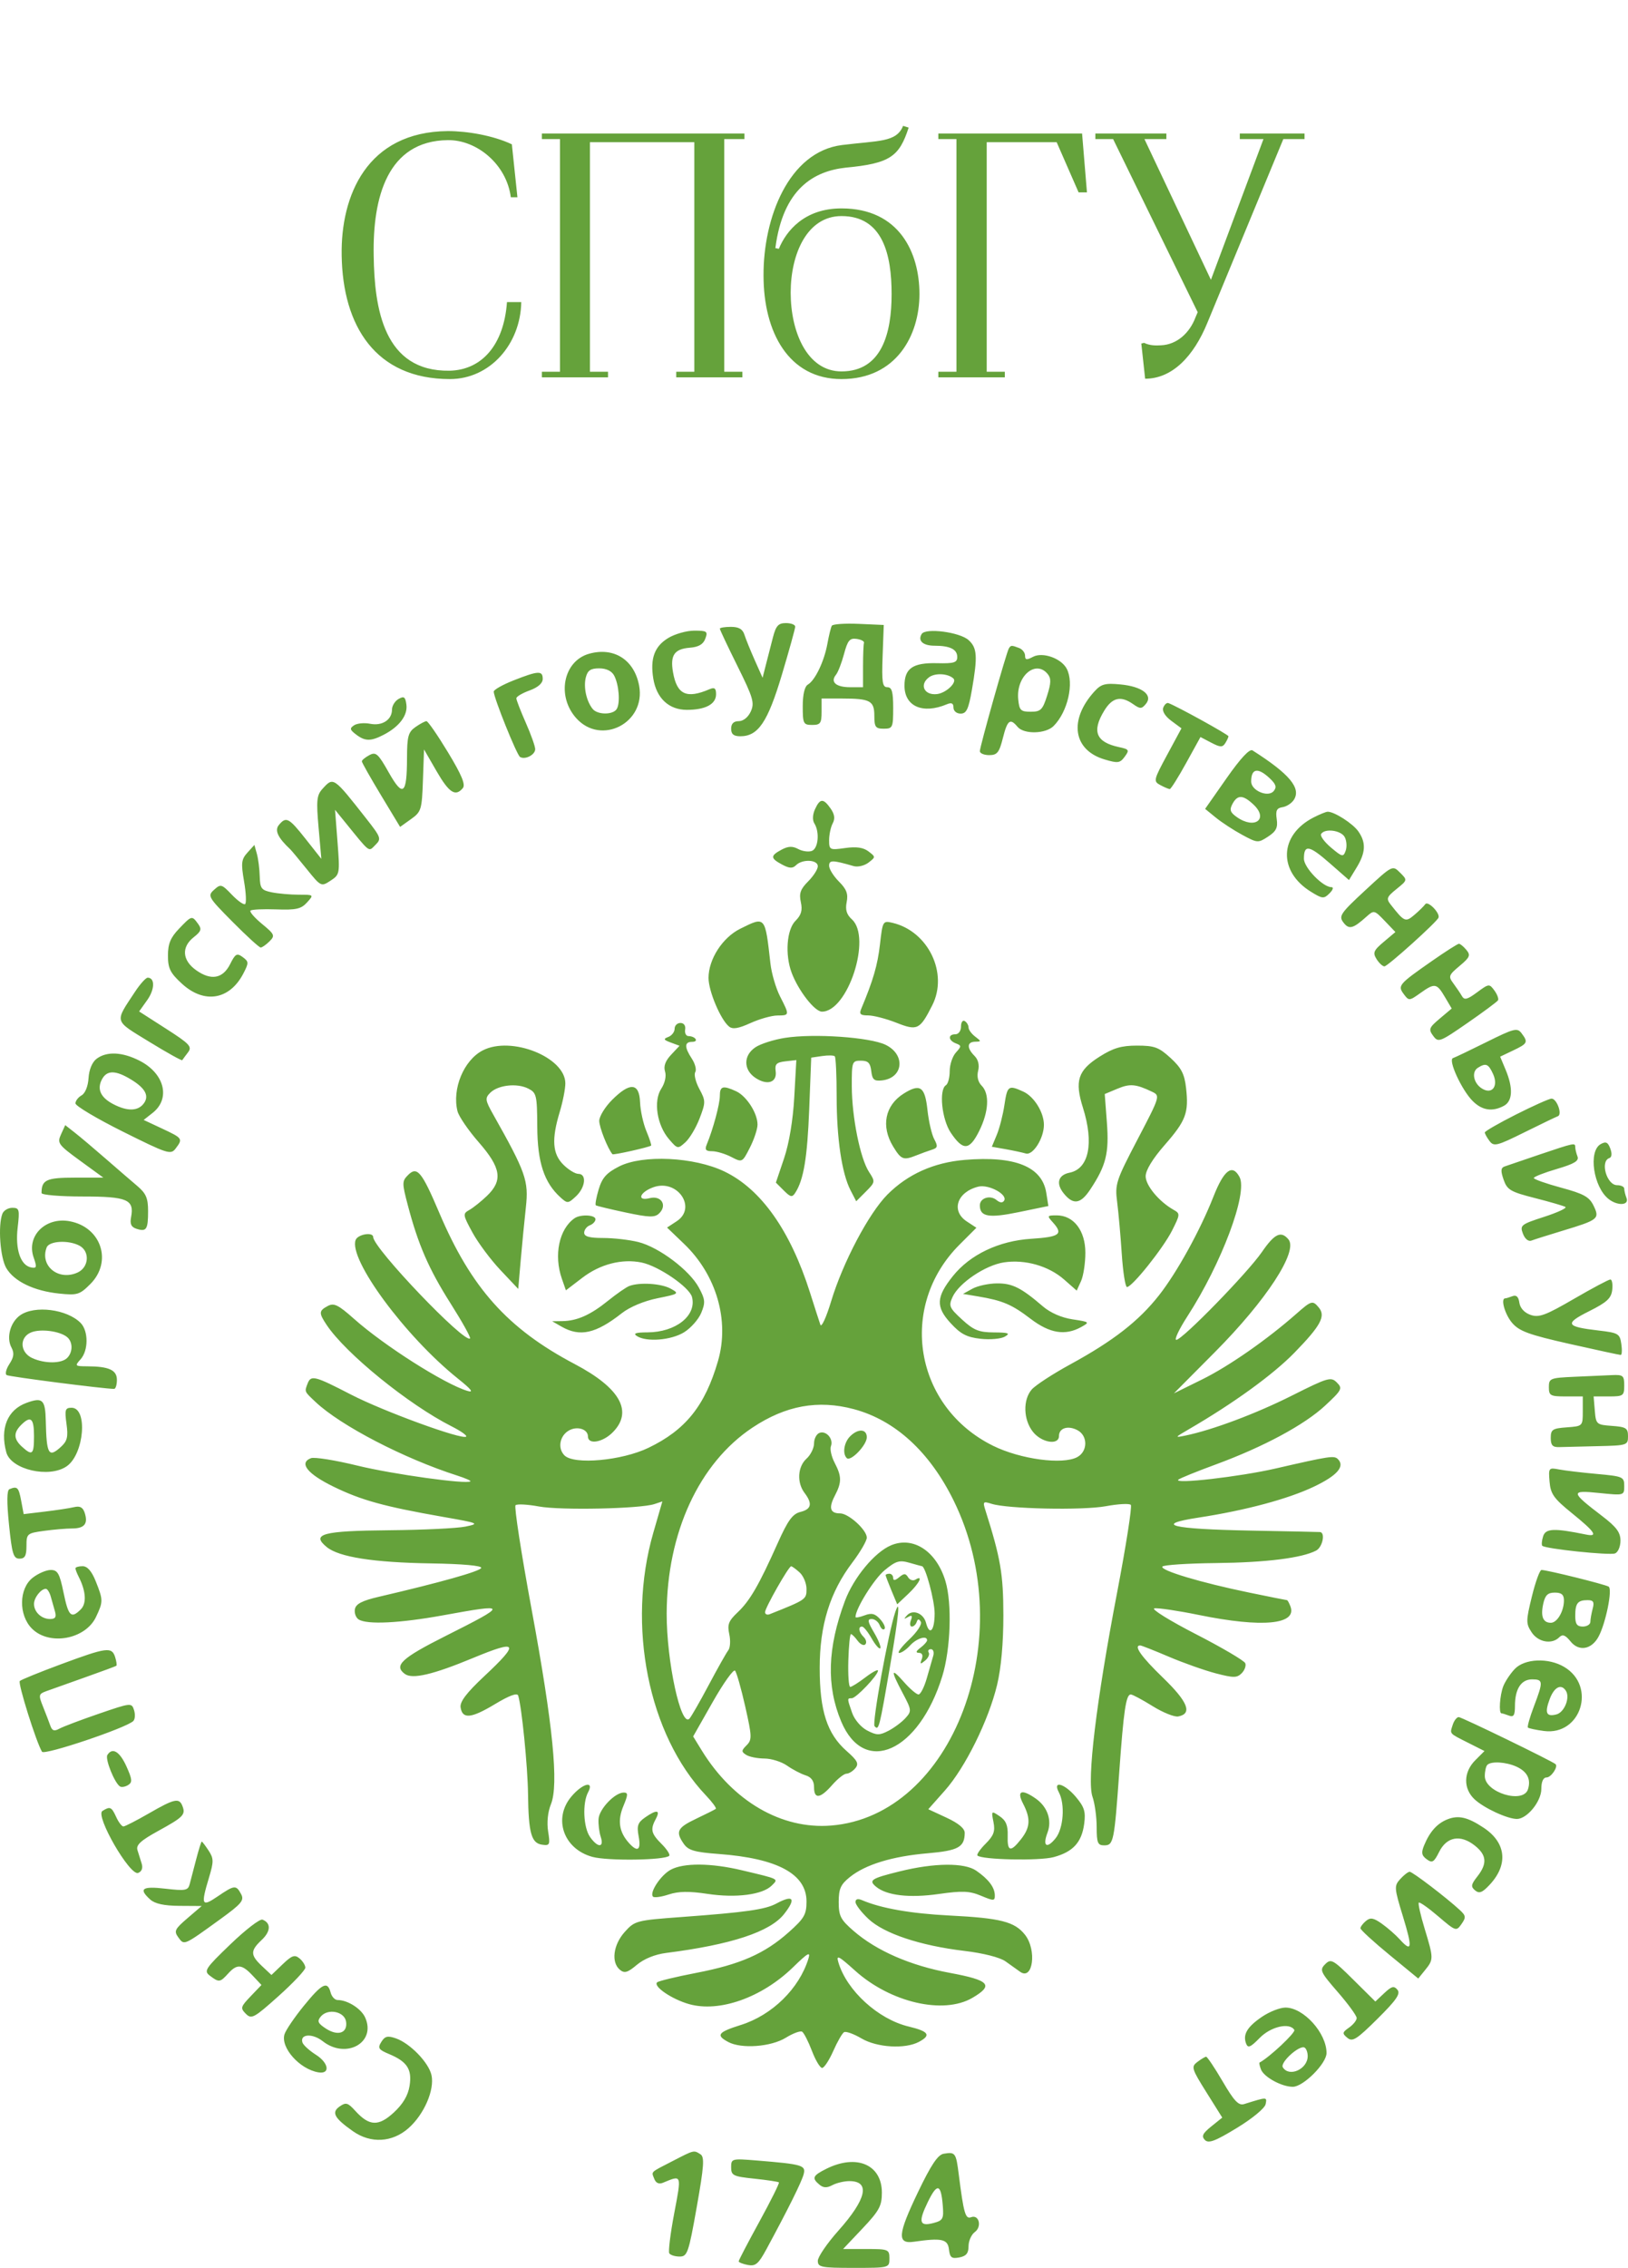 <?xml version="1.0" encoding="UTF-8"?> <svg xmlns="http://www.w3.org/2000/svg" width="842" height="1172" viewBox="0 0 842 1172" fill="none"><path d="M232.692 195.9C194.172 195.9 177.252 168.36 176.712 132C176.172 101.22 189.672 68.1 231.612 67.74C241.872 67.74 255.192 70.08 264.732 74.58L267.612 101.94H264.192C262.032 85.02 246.732 72.24 231.612 72.42C200.292 72.78 192.732 102.12 193.272 132C193.632 159.54 198.492 192.12 232.512 191.58C249.072 191.22 260.592 178.44 262.212 156.12H269.592C269.232 177.9 253.392 195.9 232.692 195.9ZM280.267 195V192.12H289.627V71.88H280.267V69H385.027V71.88H374.587V192.12H383.947V195H349.747V192.12H359.107V73.5H305.107V192.12H314.467V195H280.267ZM435.218 191.94C456.098 191.94 461.138 172.14 461.138 151.98C461.138 131.64 456.638 111.66 435.218 111.66C417.398 111.66 408.938 131.28 408.938 151.26C408.938 171.42 417.398 191.94 435.218 191.94ZM435.218 195.9C407.858 195.9 394.898 171.6 394.898 142.44C394.718 112.74 407.858 78.36 435.578 74.94C454.298 72.6 463.658 73.68 467.078 65.04L469.958 65.94C465.098 80.88 460.418 84.48 437.378 86.64C420.998 88.44 404.978 97.44 401.018 128.22L402.818 128.58C406.598 119.4 415.958 107.7 435.218 107.7C465.098 107.7 475.538 130.56 475.538 151.98C475.538 173.22 463.658 195.9 435.218 195.9ZM485.311 195V192.12H494.671V71.88H485.311V69H559.651L562.171 99.42H557.851L546.511 73.5H510.331V192.12H519.691V195H485.311ZM592.265 195.72L590.285 177.54L591.725 177.18C594.605 178.62 597.845 178.62 600.545 178.44C608.645 178.08 615.305 172.14 618.365 163.86L619.445 161.34L575.705 71.88H566.525V69H603.245V71.88H591.905L626.285 144.6L653.465 71.88H641.225V69H674.705V71.88H663.725L624.485 166.74C617.285 184.38 606.125 195.72 592.265 195.72Z" fill="#65A23B"></path><path fill-rule="evenodd" clip-rule="evenodd" d="M399.779 329.311C398.731 333.333 397.096 339.692 396.142 343.445L394.41 350.268L390.362 341.182C388.136 336.185 385.733 330.262 385.022 328.022C384.098 325.111 382.1 323.95 378.015 323.95C374.871 323.95 372.299 324.376 372.299 324.899C372.299 325.421 376.413 334.134 381.443 344.26C389.535 360.558 390.325 363.248 388.306 367.682C386.951 370.653 384.425 372.688 382.085 372.688C379.446 372.688 378.146 373.975 378.146 376.587C378.146 379.422 379.446 380.486 382.909 380.486C392.128 380.486 397.057 373.191 404.389 348.693C408.177 336.031 411.278 324.846 411.278 323.836C411.278 322.827 409.119 322 406.482 322C402.576 322 401.329 323.359 399.779 329.311ZM430.216 323.376C429.729 324.228 428.702 328.402 427.934 332.654C426.289 341.747 421.59 351.575 417.836 353.778C416.156 354.76 415.176 358.895 415.176 364.987C415.176 373.981 415.507 374.638 420.048 374.638C424.317 374.638 424.921 373.793 424.921 367.814V360.991H435.48C450.08 360.991 452.206 362.133 452.206 369.972C452.206 375.729 452.84 376.587 457.079 376.587C461.686 376.587 461.951 376.002 461.951 365.865C461.951 357.468 461.294 355.142 458.923 355.142C456.379 355.142 455.989 352.559 456.486 339.058L457.079 322.975L444.091 322.402C436.948 322.088 430.703 322.526 430.216 323.376ZM345.553 329.746C338.504 334.044 336.2 340.318 337.876 350.654C339.531 360.847 345.953 366.839 355.226 366.839C364.869 366.839 370.35 363.913 370.35 358.764C370.35 355.661 369.559 355.062 366.939 356.183C355.029 361.279 350.098 358.969 348.069 347.344C346.545 338.598 348.79 335.356 356.81 334.725C361.328 334.37 363.71 332.976 364.787 330.059C366.185 326.281 365.661 325.899 359.081 325.907C355.095 325.911 349.009 327.638 345.553 329.746ZM476.707 327.624C474.544 331.128 477.352 333.697 483.345 333.697C491.336 333.697 495.084 335.557 495.084 339.521C495.084 342.429 493.435 342.936 484.672 342.724C472.098 342.418 467.798 345.383 467.798 354.36C467.798 365.067 477.249 369.202 489.724 363.958C492.152 362.936 493.135 363.426 493.135 365.656C493.135 367.432 494.735 368.789 496.832 368.789C499.849 368.789 500.927 366.512 502.679 356.444C505.686 339.174 505.392 334.812 500.95 330.79C496.393 326.665 478.726 324.359 476.707 327.624ZM446.847 332.235C446.578 333.038 446.36 338.522 446.36 344.42V355.142H439.653C432.372 355.142 429.308 352.446 432.358 348.72C433.418 347.428 435.295 342.585 436.533 337.963C438.408 330.945 439.486 329.656 443.056 330.165C445.408 330.498 447.116 331.432 446.847 332.235ZM521.748 335.159C520.463 337.366 506.778 385.851 506.778 388.195C506.778 389.316 508.959 390.234 511.623 390.234C515.737 390.234 516.799 388.912 518.674 381.461C521.038 372.072 522.436 370.996 526.267 375.612C529.545 379.564 540.801 379.317 544.913 375.203C552.237 367.877 555.642 352.943 551.678 345.533C548.795 340.146 539.197 336.797 534.24 339.45C530.99 341.191 530.165 341.068 530.165 338.848C530.165 337.318 528.778 335.532 527.082 334.881C523.153 333.372 522.777 333.391 521.748 335.159ZM304.66 337.854C291.368 341.595 287.751 359.632 297.99 371.097C310.898 385.549 334.163 373.565 330.554 354.323C328.044 340.938 317.507 334.237 304.66 337.854ZM317.611 349.077C320.129 353.779 320.875 363.322 318.969 366.409C317.051 369.51 309.008 369.475 306.511 366.352C303.276 362.307 301.713 355.142 302.972 350.128C303.892 346.457 305.447 345.394 309.901 345.394C313.534 345.394 316.365 346.746 317.611 349.077ZM541.82 348.272C543.708 350.549 543.658 352.887 541.57 359.482C539.24 366.855 538.261 367.814 533.089 367.814C527.891 367.814 527.174 367.097 526.62 361.34C525.482 349.475 535.601 340.776 541.82 348.272ZM265.593 351.631C259.964 353.85 255.361 356.452 255.361 357.415C255.361 360.564 267.267 390.135 268.955 391.179C271.549 392.782 276.799 390.09 276.799 387.158C276.799 385.693 274.607 379.537 271.927 373.476C269.247 367.415 267.055 361.743 267.055 360.874C267.055 360.004 270.124 358.183 273.876 356.827C278.23 355.251 280.697 353.091 280.697 350.851C280.697 346.463 278.403 346.58 265.593 351.631ZM493.067 350.604C495.197 352.547 489.391 358.117 484.643 358.685C477.987 359.48 475.308 353.801 480.535 349.978C483.674 347.681 490.221 348.009 493.067 350.604ZM565.977 357.392C552.685 372.07 554.999 387.59 571.203 392.447C578.155 394.531 579.254 394.383 581.71 391.041C584.22 387.624 583.972 387.208 578.759 386.097C566.864 383.561 564.578 377.979 571.072 367.327C575.284 360.416 579.661 359.408 586.042 363.88C589.696 366.44 590.447 366.428 592.643 363.781C596.455 359.186 590.7 354.766 579.523 353.707C571.495 352.949 569.513 353.487 565.977 357.392ZM206.149 361.205C204.274 362.266 202.739 364.738 202.739 366.697C202.739 371.978 197.656 375.277 191.435 374.033C188.439 373.435 184.715 373.78 183.157 374.803C180.76 376.377 180.906 377.104 184.108 379.549C188.817 383.142 191.756 383.175 198.455 379.71C206.473 375.564 210.901 369.715 210.193 364.206C209.671 360.135 208.966 359.613 206.149 361.205ZM601.64 365.689C600.956 367.469 602.571 370.121 605.785 372.499L611.047 376.392L603.68 390.037C596.59 403.165 596.455 403.758 600.141 405.731C602.246 406.858 604.436 407.78 605.006 407.78C605.577 407.78 609.383 401.73 613.464 394.336L620.886 380.89L626.452 383.806C631.083 386.235 632.295 386.282 633.683 384.093C634.599 382.644 635.353 381.022 635.359 380.486C635.367 379.66 608.878 365.044 604.294 363.346C603.448 363.032 602.254 364.087 601.64 365.689ZM214.867 375.724C211.129 378.34 210.531 380.551 210.505 391.807C210.462 410.671 208.426 412.24 201.022 399.118C195.561 389.439 194.418 388.429 191.002 390.257C188.881 391.392 187.147 392.827 187.147 393.443C187.147 394.061 191.598 401.939 197.04 410.948L206.931 427.33L212.554 423.325C217.868 419.541 218.206 418.446 218.74 403.315L219.305 387.31L225.781 398.52C232.267 409.743 235.567 411.868 239.377 407.277C240.864 405.485 238.795 400.502 231.679 388.756C226.327 379.919 221.328 372.688 220.572 372.688C219.815 372.688 217.249 374.055 214.867 375.724ZM634.386 402.171L623.287 418.015L628.861 422.557C631.927 425.055 638.064 429.059 642.5 431.453C650.323 435.68 650.72 435.705 655.85 432.344C660.031 429.603 660.966 427.71 660.317 423.292C659.672 418.888 660.309 417.584 663.334 417.13C665.443 416.812 668.096 415.075 669.228 413.268C673.011 407.228 666.846 399.9 647.793 387.793C646.292 386.84 641.601 391.87 634.386 402.171ZM656.579 402.099C659.939 405.23 660.438 406.776 658.748 408.813C655.868 412.285 647.103 408.583 647.103 403.892C647.103 397.106 650.528 396.459 656.579 402.099ZM166.772 407.68C163.798 410.967 163.529 413.656 164.769 427.661L166.199 443.844L158.113 433.609C149.378 422.555 147.982 421.824 144.238 426.337C141.921 429.131 143.689 432.888 150.183 438.972C150.756 439.509 154.562 444.082 158.643 449.137C165.971 458.214 166.121 458.287 170.959 455.117C175.745 451.98 175.825 451.533 174.568 435.204L173.282 418.502L178.035 424.351C191.822 441.314 190.46 440.275 194.157 436.637C197.34 433.508 197.081 432.765 189.398 422.99C172.389 401.352 172.456 401.397 166.772 407.68ZM648.298 415.785C656.256 423.263 648.994 428.774 639.734 422.286C636.232 419.832 635.786 418.518 637.421 415.463C640.023 410.597 642.868 410.681 648.298 415.785ZM421.518 418.194C420.261 420.953 420.125 423.846 421.175 425.505C423.997 429.964 423.239 438.452 419.908 439.731C418.222 440.378 415.042 439.945 412.843 438.766C409.859 437.169 407.665 437.255 404.213 439.103C398.353 442.24 398.399 443.529 404.496 446.792C408.269 448.812 409.941 448.888 411.707 447.122C414.983 443.844 422.972 444.225 422.972 447.658C422.972 449.217 420.715 452.75 417.957 455.508C413.987 459.48 413.2 461.708 414.186 466.194C415.12 470.448 414.426 472.865 411.405 475.887C406.877 480.416 405.93 493.335 409.438 502.693C412.913 511.963 421.362 522.803 425.11 522.803C438.515 522.803 450.963 484.5 440.604 475.123C437.862 472.639 437.106 470.142 437.899 466.176C438.745 461.944 437.825 459.501 433.91 455.585C431.109 452.783 428.819 449.114 428.819 447.43C428.819 444.392 430.518 444.412 441.487 447.582C443.631 448.202 447.088 447.396 449.168 445.79C452.914 442.901 452.914 442.842 449.168 439.982C446.519 437.959 442.904 437.44 437.102 438.255C429.129 439.372 428.819 439.22 428.819 434.192C428.819 431.319 429.655 427.408 430.674 425.499C431.976 423.066 431.653 420.775 429.591 417.83C425.827 412.457 424.097 412.535 421.518 418.194ZM679.261 422.511C661.6 431.603 660.964 450.284 677.959 460.809C683.966 464.531 684.693 464.593 687.634 461.65C689.447 459.836 689.862 458.468 688.599 458.468C684.171 458.468 674.389 448.363 674.389 443.788C674.389 436.294 677.055 436.738 687.648 446.008L697.695 454.799L701.626 448.348C706.352 440.593 706.601 435.459 702.53 429.648C699.677 425.573 690.134 419.461 686.667 419.489C685.81 419.497 682.477 420.855 679.261 422.511ZM695.514 432.636C696.488 434.514 696.695 437.674 695.974 439.663C694.755 443.016 694.208 442.897 688.417 438.023C684.983 435.134 682.666 431.972 683.268 430.997C685.163 427.932 693.662 429.071 695.514 432.636ZM127.963 440.635C124.821 444.108 124.599 446.018 126.232 455.505C127.263 461.492 127.493 466.769 126.743 467.233C125.99 467.697 122.891 465.482 119.855 462.312C114.636 456.863 114.137 456.727 110.716 459.825C107.237 462.973 107.606 463.613 120.272 476.38C127.516 483.685 134.065 489.661 134.821 489.661C135.577 489.661 137.629 488.226 139.382 486.473C142.332 483.521 142.046 482.853 135.523 477.476C131.648 474.281 128.96 471.181 129.553 470.59C130.143 469.999 136.142 469.715 142.886 469.96C153.134 470.331 155.739 469.746 158.78 466.385C162.393 462.39 162.37 462.367 154.56 462.367C150.239 462.367 143.966 461.819 140.615 461.149C135.189 460.063 134.503 459.16 134.33 452.863C134.223 448.976 133.558 443.739 132.853 441.224L131.568 436.651L127.963 440.635ZM706.122 460.082C693.288 471.949 692.294 473.405 694.785 476.696C697.665 480.498 699.747 479.987 706.672 473.776C710.614 470.239 710.799 470.28 716.196 475.914L721.702 481.662L715.646 486.76C710.408 491.168 709.909 492.365 711.947 495.632C713.245 497.708 715.079 499.408 716.025 499.408C717.699 499.408 743.158 476.488 743.998 474.224C744.881 471.85 738.518 465.356 737.167 467.251C736.405 468.317 733.846 470.826 731.482 472.826C726.908 476.694 726.327 476.443 719.351 467.586C716.849 464.408 717.147 463.578 722.275 459.435C727.983 454.822 727.983 454.82 724.087 450.947C720.195 447.079 720.17 447.092 706.122 460.082ZM92.544 479.995C88.178 484.553 86.863 487.754 86.863 493.833C86.863 500.463 88.03 502.808 94.099 508.372C105.649 518.958 118.808 516.744 125.904 503.019C128.723 497.566 128.693 496.926 125.526 494.608C122.525 492.413 121.716 492.862 119.054 498.192C115.259 505.781 109.145 506.879 101.396 501.36C94.228 496.254 93.743 489.413 100.188 484.34C104.09 481.272 104.444 480.16 102.41 477.377C99.246 473.05 99.176 473.07 92.544 479.995ZM382.87 479.95C373.673 484.504 366.452 495.694 366.452 505.393C366.452 512.147 372.636 526.836 377.008 530.464C378.904 532.04 381.798 531.583 388.117 528.716C392.816 526.583 399.072 524.819 402.021 524.795C408.427 524.745 408.433 524.709 403.445 514.932C401.282 510.69 399.043 503.048 398.468 497.952C395.684 473.224 395.916 473.491 382.87 479.95ZM455.118 488.04C453.898 498.738 451.602 506.629 445.426 521.341C444.278 524.076 444.986 524.752 449.002 524.752C451.756 524.752 458.338 526.458 463.623 528.542C474.466 532.818 475.75 532.19 482.18 519.489C490.543 502.968 480.1 481.287 461.674 476.918C456.619 475.719 456.498 475.926 455.118 488.04ZM740.654 496.591C723.339 508.671 722.766 509.343 726.04 513.757C728.648 517.274 728.903 517.26 734.505 513.27C742.057 507.891 743.053 508.041 747.265 515.174L750.82 521.192L744.649 526.384C739.075 531.075 738.744 531.936 741.231 535.301C743.868 538.869 744.614 538.588 758.947 528.679C767.177 522.988 774.293 517.713 774.761 516.954C775.228 516.198 774.394 513.917 772.909 511.883C770.282 508.288 770.034 508.316 763.934 512.827C758.878 516.566 757.36 516.942 756.113 514.773C755.261 513.293 753.261 510.33 751.669 508.187C748.999 504.6 749.253 503.896 754.905 499.176C760.225 494.733 760.687 493.64 758.401 490.885C756.953 489.138 755.218 487.721 754.546 487.732C753.872 487.744 747.621 491.731 740.654 496.591ZM69.805 512.568C59.185 528.683 58.72 527.055 77.192 538.385C86.333 543.994 94.012 548.264 94.255 547.876C94.499 547.49 95.84 545.679 97.233 543.852C99.482 540.906 98.202 539.526 85.867 531.617L71.963 522.703L76.139 516.835C80.09 511.287 80.213 505.257 76.375 505.257C75.413 505.257 72.456 508.548 69.805 512.568ZM497.033 530.486C497.033 532.755 495.762 534.5 494.109 534.5C490.2 534.5 490.379 537.672 494.374 539.206C497.327 540.339 497.327 540.692 494.374 543.955C492.62 545.893 491.186 550.209 491.186 553.547C491.186 556.883 490.309 560.156 489.237 560.819C485.514 563.119 487.079 578.452 491.741 585.373C498.085 594.792 501.379 594.608 506.398 584.556C511.393 574.549 511.907 565.252 507.694 561.039C505.823 559.168 505.15 556.317 505.887 553.383C506.631 550.414 505.941 547.589 503.994 545.642C499.954 541.6 500.106 538.415 504.341 538.337C507.59 538.278 507.59 538.152 504.341 535.685C502.466 534.26 500.931 532.147 500.931 530.989C500.931 529.829 500.054 528.339 498.982 527.677C497.91 527.014 497.033 528.279 497.033 530.486ZM348.911 531.636C348.911 533.28 347.455 535.182 345.676 535.865C342.959 536.908 343.164 537.376 346.945 538.775L351.453 540.442L347.073 545.104C344.109 548.262 343.103 551.048 343.959 553.74C344.703 556.089 343.906 559.721 342.01 562.616C337.855 568.96 339.761 581.447 345.994 588.693C350.408 593.827 350.566 593.858 354.503 590.292C356.711 588.294 360.016 582.732 361.848 577.932C365.012 569.646 365.004 568.876 361.7 562.741C359.786 559.185 358.833 555.286 359.582 554.075C360.328 552.865 359.551 549.751 357.849 547.154C353.883 541.101 353.932 538.399 358.007 538.399C361.597 538.399 359.693 535.5 356.058 535.432C354.807 535.407 354.041 533.872 354.357 532.02C354.694 530.036 353.692 528.651 351.92 528.651C350.266 528.651 348.911 529.995 348.911 531.636ZM768.98 538.444C760.442 542.684 752.566 546.449 751.478 546.811C748.808 547.702 755.972 563.293 761.673 568.995C766.528 573.852 771.845 574.668 777.813 571.473C782.334 569.052 782.668 562.318 778.731 552.892L775.879 546.065L782.629 542.846C790.122 539.271 790.444 538.61 786.942 533.964C784.724 531.024 783.112 531.426 768.98 538.444ZM405.897 536.362C400.259 537.251 393.461 539.409 390.793 541.158C384.384 545.357 384.388 552.886 390.798 557.089C396.938 561.113 401.986 559.376 401.171 553.522C400.672 549.938 401.607 549.003 406.211 548.476L411.863 547.831L410.795 566.997C410.128 578.932 408.133 590.877 405.505 598.656L401.284 611.15L405.371 615.227C408.893 618.74 409.717 618.9 411.335 616.381C415.659 609.649 417.544 598.322 418.524 573.189L419.561 546.568L425.176 545.743C428.263 545.291 431.224 545.353 431.754 545.883C432.284 546.414 432.717 555.752 432.717 566.634C432.717 588.378 435.387 606.403 439.905 615.139L442.83 620.798L447.829 615.798C452.694 610.93 452.739 610.659 449.466 605.662C444.89 598.679 440.587 577.279 440.546 561.306C440.515 548.656 440.696 548.147 445.256 548.147C448.981 548.147 450.131 549.297 450.616 553.508C451.125 557.935 452.08 558.778 456.104 558.345C467.223 557.148 468.506 545.041 458.053 539.953C449.93 535.999 420.879 533.997 405.897 536.362ZM249.701 542.815C239.88 547.864 233.716 562.683 236.619 574.261C237.294 576.943 242.225 584.147 247.577 590.267C259.165 603.512 260.177 610.033 251.874 617.993C248.884 620.859 244.792 624.132 242.778 625.265C239.266 627.24 239.332 627.721 244.365 636.962C247.253 642.263 253.759 650.985 258.822 656.346L268.029 666.094L269.292 651.472C269.988 643.431 271.196 631.032 271.978 623.92C273.484 610.201 271.98 605.923 255.115 576.002C250.925 568.564 250.775 567.506 253.527 564.747C257.536 560.729 267.314 559.616 273.124 562.515C277.493 564.696 277.78 565.89 277.873 582.322C277.977 600.691 281.418 611.144 289.885 618.802C293.463 622.04 293.837 622.013 297.887 618.239C302.806 613.655 303.555 606.633 299.125 606.633C297.468 606.633 293.96 604.479 291.329 601.847C285.716 596.234 285.211 588.75 289.489 574.643C291.085 569.379 292.391 562.733 292.391 559.873C292.391 546.371 264.48 535.217 249.701 542.815ZM568.609 546.117C557.486 553.175 555.732 558.6 560.099 572.456C565.888 590.828 563.169 604.026 553.184 606.025C547.256 607.21 546.012 611.583 550.142 616.71C555.05 622.805 558.85 622.27 563.82 614.79C572.076 602.364 573.68 595.93 572.481 580.065L571.37 565.379L577.944 562.63C584.436 559.916 587.447 560.181 595.855 564.201C600.104 566.235 600.02 566.508 588.34 588.832C577.161 610.201 576.595 611.932 577.79 621.206C578.482 626.594 579.56 638.68 580.182 648.061C580.805 657.444 582.017 665.119 582.875 665.119C585.559 665.119 601.583 645.064 606.187 635.942C610.406 627.583 610.439 627.154 606.992 625.22C599.496 621.011 592.532 612.657 592.532 607.871C592.532 604.76 596.122 598.856 602.332 591.76C613.384 579.125 614.883 575.136 613.429 562.232C612.614 555.001 610.985 551.851 605.421 546.751C599.357 541.193 597.071 540.349 588.069 540.349C579.932 540.349 575.75 541.589 568.609 546.117ZM49.936 547.178C47.677 548.888 46.057 552.781 45.794 557.138C45.537 561.355 44.059 565.018 42.192 566.063C40.45 567.038 39.025 568.906 39.025 570.212C39.025 571.52 50.08 578.098 63.592 584.829C86.668 596.326 88.321 596.856 90.815 593.565C94.676 588.475 94.516 588.235 83.953 583.285L74.308 578.768L78.95 575.115C88.35 567.718 85.101 554.752 72.195 548.166C63.228 543.589 55.149 543.23 49.936 547.178ZM772.215 555.023C775.107 561.371 771.669 565.819 766.423 562.515C762.1 559.791 760.962 553.962 764.337 551.822C768.471 549.201 769.812 549.747 772.215 555.023ZM67.839 557.912C75.395 562.521 77.403 566.595 74.085 570.592C71.039 574.265 65.695 574.28 58.655 570.639C52.031 567.213 50.023 562.837 52.744 557.754C55.311 552.956 59.788 553.003 67.839 557.912ZM316.558 568.422C312.914 572.068 309.932 576.936 309.932 579.242C309.932 582.572 314.296 593.585 316.765 596.486C317.213 597.014 335.578 592.914 336.755 592.023C337.038 591.811 335.935 588.444 334.308 584.545C332.678 580.646 331.207 573.929 331.039 569.623C330.644 559.528 325.847 559.13 316.558 568.422ZM372.299 566.357C372.299 570.604 368.779 583.64 365.503 591.524C364.409 594.156 365.045 594.936 368.29 594.936C370.601 594.936 375.057 596.261 378.191 597.883C383.872 600.821 383.903 600.806 387.84 593.088C390.011 588.828 391.788 583.471 391.788 581.18C391.788 575.23 386.086 566.385 380.656 563.909C373.858 560.811 372.299 561.269 372.299 566.357ZM467.459 565.104C457.704 571.208 455.528 581.995 461.93 592.499C466.103 599.344 467.231 599.769 474.041 597.043C476.502 596.059 480.09 594.756 482.012 594.148C484.984 593.208 485.158 592.392 483.17 588.678C481.885 586.274 480.312 579.474 479.675 573.563C478.379 561.53 475.906 559.819 467.459 565.104ZM519.481 571.054C518.723 576.148 516.947 583.083 515.538 586.467L512.977 592.618L520.109 593.881C524.032 594.575 528.731 595.581 530.551 596.113C534.256 597.199 539.91 588.243 539.91 581.289C539.91 574.844 534.831 566.669 529.245 564.123C521.559 560.62 520.976 561.033 519.481 571.054ZM784.018 575.988C775.174 580.453 767.939 584.619 767.939 585.249C767.939 585.878 769.036 587.857 770.375 589.649C772.601 592.624 774.164 592.236 788.403 585.182C796.979 580.934 804.769 577.185 805.716 576.85C808.195 575.975 805.151 567.621 802.403 567.757C801.134 567.82 792.863 571.524 784.018 575.988ZM31.547 586.247C29.495 590.752 30.103 591.59 41.403 599.815L53.448 608.583H38.649C23.975 608.583 21.485 609.737 21.485 616.541C21.485 617.525 31.025 618.33 42.685 618.33C65.853 618.33 69.532 619.894 67.794 628.998C67.112 632.566 67.858 634.155 70.634 635.036C75.76 636.664 76.588 635.381 76.588 625.828C76.588 619.169 75.522 616.71 70.961 612.856C67.868 610.24 60.513 603.898 54.617 598.761C48.721 593.624 41.612 587.625 38.817 585.432L33.734 581.443L31.547 586.247ZM827.87 591.269C821.339 594.93 824.105 613.601 832.086 619.73C836.72 623.29 842.678 622.908 841.234 619.145C840.583 617.449 840.051 615.256 840.051 614.271C840.051 613.287 838.391 612.482 836.362 612.482C830.986 612.482 827.453 600.112 832.36 598.474C833.619 598.055 833.808 596.162 832.848 593.573C831.612 590.247 830.56 589.76 827.87 591.269ZM796.199 596.669C787.624 599.558 779.483 602.334 778.111 602.835C776.197 603.535 776.094 605.13 777.667 609.645C779.503 614.911 781.223 615.923 793.808 619.126C801.555 621.099 808.669 623.167 809.616 623.723C810.563 624.278 805.619 626.581 798.628 628.842C786.64 632.718 786.016 633.213 787.661 637.543C788.694 640.265 790.485 641.717 792.066 641.111C793.529 640.549 800.76 638.264 808.131 636.036C826.73 630.414 827.465 629.823 824.192 623.072C821.988 618.525 819.125 616.938 807.406 613.768C799.635 611.667 793.278 609.419 793.278 608.778C793.28 608.134 798.622 606.038 805.151 604.118C814.292 601.432 816.755 599.938 815.868 597.622C815.233 595.969 814.714 593.811 814.714 592.826C814.714 590.475 814.373 590.545 796.199 596.669ZM320.183 602.812C313.67 606.13 311.438 608.633 309.639 614.638C308.384 618.827 307.718 622.533 308.158 622.875C308.597 623.216 315.535 624.889 323.575 626.592C335.775 629.178 338.638 629.259 340.895 627.086C345.239 622.9 342.027 617.679 336.034 619.184C329.121 620.919 330.805 616.063 337.997 613.521C350.379 609.144 360.617 624.148 349.997 631.108L345.002 634.383L353.828 642.842C370.582 658.898 377.409 682.488 371.344 703.356C364.626 726.471 354.612 738.96 335.374 748.213C321.591 754.841 296.895 757.075 291.958 752.137C288.23 748.408 289.493 741.797 294.441 739.147C298.723 736.855 304.085 738.629 304.085 742.335C304.085 746.692 311.641 745.468 316.841 740.264C327.584 729.52 320.84 717.353 297.264 704.937C262.564 686.662 243.725 665.646 227.206 626.782C218.128 605.426 215.744 602.537 211.063 607.218C207.899 610.384 207.89 611.328 210.895 622.744C216.305 643.296 221.766 655.83 233.088 673.68C239.067 683.108 243.573 691.206 243.104 691.676C240.326 694.454 193.107 645.064 193.017 639.288C192.974 636.523 185.075 637.828 183.941 640.785C180.127 650.726 209.607 690.658 236.846 712.45C243.858 718.061 245.224 719.837 241.718 718.784C229.896 715.234 198.718 695.433 183.089 681.548C174.915 674.286 172.707 673.206 169.517 674.914C164.882 677.396 164.814 678.505 168.918 684.667C178.798 699.509 211.291 725.859 233.624 737.143C238.284 739.498 241.654 741.865 241.116 742.403C239.239 744.282 198.311 729.364 181.475 720.666C162.752 710.994 160.818 710.503 159.095 714.992C157.449 719.285 157.322 718.995 163.272 724.584C176.266 736.794 208.948 753.743 236.489 762.555C240.58 763.864 243.649 765.201 243.31 765.528C241.568 767.201 203.029 761.848 184.853 757.407C173.409 754.609 162.6 752.876 160.834 753.554C154.484 755.991 158.906 761.631 172.319 768.195C186.796 775.28 198.595 778.542 229.05 783.879C247.75 787.157 248.224 787.361 240.743 788.913C236.456 789.802 218.691 790.654 201.265 790.806C166.827 791.108 160.738 792.748 168.99 799.497C175.326 804.681 193.134 807.469 222.924 807.943C239.295 808.204 249.284 809.103 248.89 810.282C248.315 812.007 227.908 817.753 195.933 825.19C187.314 827.194 184.071 828.867 183.559 831.571C183.177 833.587 184.048 835.987 185.494 836.903C189.864 839.673 206.732 838.845 229.208 834.759C262.999 828.616 263.047 829.058 230.371 845.493C207.625 856.933 203.518 860.769 209.406 865.076C213.284 867.913 223.92 865.423 244.641 856.829C267.926 847.173 268.98 848.908 250.393 866.3C241.338 874.775 237.801 879.421 238.212 882.298C239.104 888.517 243.645 888.106 255.967 880.684C263.373 876.223 267.501 874.699 267.998 876.243C269.834 881.965 272.919 912.771 273.096 927.155C273.344 947.253 274.798 952.505 280.335 953.306C284.359 953.887 284.597 953.371 283.486 946.424C282.755 941.859 283.323 936.371 284.93 932.429C289.062 922.301 286.014 891.519 274.971 831.836C269.619 802.903 265.866 778.625 266.634 777.887C267.401 777.148 272.853 777.436 278.748 778.526C289.809 780.573 331.104 779.717 338.434 777.288L342.573 775.918L337.898 792.066C324.019 839.999 335.331 896.522 365.06 927.791C368.36 931.259 370.679 934.407 370.217 934.786C369.753 935.164 365.208 937.449 360.118 939.862C350.219 944.555 349.233 946.563 353.694 952.932C356.009 956.237 359.323 957.188 371.722 958.108C402.145 960.366 417.125 968.458 417.125 982.635C417.125 989.396 415.969 991.391 407.867 998.598C395.456 1009.64 382.823 1015.18 360.071 1019.56C349.628 1021.57 340.529 1023.77 339.85 1024.45C337.749 1026.55 347.498 1033.18 356.38 1035.69C372.028 1040.12 394.03 1032.33 410.14 1016.67C417.887 1009.13 419.31 1008.34 418.101 1012.25C413.34 1027.66 399.38 1041.35 383.248 1046.44C371.242 1050.22 370.098 1051.76 376.67 1055.28C383.48 1058.93 398.801 1057.78 406.452 1053.05C410.14 1050.77 413.919 1049.38 414.851 1049.95C415.784 1050.53 418.064 1054.98 419.92 1059.84C421.775 1064.7 424.149 1068.67 425.192 1068.67C426.234 1068.67 428.819 1064.76 430.934 1059.98C433.046 1055.2 435.562 1050.8 436.521 1050.21C437.48 1049.62 441.536 1051.06 445.533 1053.42C453.565 1058.16 468.122 1059.03 475.292 1055.19C481.72 1051.75 480.387 1049.78 469.925 1047.27C454.163 1043.49 437.965 1028.71 433.623 1014.16C432.389 1010.03 433.609 1010.63 442.292 1018.44C460.564 1034.87 487.933 1041.21 502.895 1032.47C514.147 1025.89 511.859 1023.36 491.205 1019.54C470.807 1015.76 453.386 1008.17 441.47 997.865C434.767 992.069 433.779 990.153 433.779 982.935C433.779 976.091 434.785 973.851 439.583 970.01C447.663 963.537 461.484 959.321 479.761 957.749C495.62 956.387 498.888 954.593 498.952 947.226C498.972 944.927 495.739 942.221 489.547 939.352L480.11 934.979L488.697 925.307C499.214 913.462 511.274 889.096 515.677 870.796C517.787 862.031 518.953 849.129 518.939 834.729C518.916 813.413 517.52 805.276 509.602 780.322C508.239 776.033 508.516 775.758 512.804 777.136C521.05 779.785 559.953 780.604 571.965 778.38C578.342 777.198 584.142 776.894 584.857 777.699C585.57 778.507 582.378 798.907 577.761 823.032C566.944 879.553 562.064 920.012 565.032 928.532C566.223 931.945 567.196 938.993 567.196 944.194C567.196 952.322 567.739 953.651 571.057 953.651C575.931 953.651 576.299 951.86 578.885 915.635C581.15 883.912 582.378 875.67 584.834 875.67C585.709 875.67 590.788 878.382 596.118 881.696C601.449 885.012 607.416 887.414 609.381 887.036C616.832 885.601 614.427 879.51 601.464 866.981C590.219 856.116 586.136 850.326 589.716 850.326C590.31 850.326 596.96 852.95 604.491 856.155C612.024 859.362 622.954 863.23 628.783 864.752C637.976 867.154 639.752 867.148 642.184 864.715C643.728 863.173 644.57 860.84 644.059 859.529C643.546 858.219 632.028 851.447 618.461 844.477C604.896 837.507 595.255 831.524 597.036 831.179C598.818 830.836 609.18 832.37 620.063 834.591C652.866 841.284 671.021 839.562 667.392 830.103C666.723 828.358 665.928 826.931 665.624 826.931C665.32 826.931 656.456 825.157 645.926 822.991C621.129 817.887 599.964 811.551 601.174 809.594C601.698 808.746 614.22 807.923 628.999 807.765C654.735 807.49 673.418 805.155 680.723 801.301C684.044 799.548 685.593 791.941 682.672 791.738C681.867 791.682 665.862 791.346 647.103 790.991C605.543 790.206 596.222 787.892 619.968 784.256C644.188 780.546 666.152 774.66 679.54 768.291C691.581 762.563 695.732 757.822 691.982 754.071C690.021 752.11 687.919 752.426 659.772 758.89C641.108 763.177 606.459 767.135 609.471 764.638C610.338 763.918 618.941 760.428 628.588 756.884C653.48 747.741 674.675 736.348 685.422 726.337C694.073 718.277 694.463 717.505 691.413 714.454C688.363 711.405 686.849 711.848 668.115 721.256C649.553 730.579 627.021 739.017 612.996 741.898C607.444 743.04 607.529 742.879 614.704 738.714C638.015 725.179 658.384 710.431 669.481 699.053C683.064 685.127 685.761 680.15 682.107 675.748C678.908 671.892 678.296 672.062 670.491 678.934C655.283 692.323 635.579 706.04 621.767 712.854L607.149 720.063L628.424 698.661C654.934 671.989 671.485 646.645 666.396 640.512C662.574 635.907 659.206 637.502 652.658 647.022C645.256 657.785 611.476 692.413 608.381 692.413C607.214 692.413 609.806 686.931 614.14 680.228C631.858 652.835 645.472 616.461 641.079 608.251C637.368 601.317 633.037 604.565 627.61 618.348C620.708 635.882 608.74 657.561 599.424 669.404C588.95 682.718 575.837 692.918 553.553 705.083C544.441 710.056 535.451 715.918 533.576 718.108C528.978 723.473 529.271 733.64 534.205 739.913C538.686 745.614 547.706 747.051 547.706 742.066C547.706 737.958 552.422 736.51 557.299 739.12C562.711 742.019 562.615 750.084 557.133 753.018C549.587 757.06 527.778 754.128 513.663 747.177C472.924 727.115 464.224 675.261 496.226 643.249L504.992 634.482L500.038 631.234C491.72 625.783 494.932 616.012 505.953 613.244C511.299 611.903 521.292 617.291 519.335 620.459C518.547 621.736 517.173 621.629 515.4 620.157C512.096 617.414 506.778 619.11 506.778 622.904C506.778 628.819 511.375 629.618 526.934 626.405L542.218 623.249L541.126 616.404C538.969 602.888 524.95 597.236 498.988 599.414C482.971 600.755 469.494 606.787 458.999 617.309C449.355 626.975 435.923 652.418 429.861 672.492C427.363 680.768 424.86 686.223 424.297 684.615C423.736 683.006 421.331 675.549 418.953 668.044C408.781 635.946 393.617 614.497 374.665 605.407C358.952 597.87 332.374 596.605 320.183 602.812ZM1.229 627.263C-1.118 633.379 0.081 649.954 3.258 655.335C7.32 662.212 17.579 667.149 30.606 668.494C39.98 669.461 41.204 669.087 46.71 663.581C58.252 652.036 52.413 634.192 36.088 631.129C23.533 628.772 13.539 638.748 17.39 649.794C19.154 654.855 18.984 655.551 16.119 654.999C10.621 653.941 7.822 645.692 9.136 634.414C10.227 625.035 9.995 624.179 6.37 624.179C4.193 624.179 1.88 625.567 1.229 627.263ZM297.151 629.569C289.171 635.112 286.338 648.603 290.588 660.805L292.685 666.819L301.212 660.308C310.429 653.27 321.69 650.379 331.815 652.447C340.593 654.241 356.594 665.189 357.908 670.299C360.371 679.887 349.509 688.492 334.879 688.543C328.749 688.566 327.283 689.081 329.422 690.463C334.37 693.663 347.12 692.633 353.811 688.496C357.296 686.342 361.285 681.831 362.677 678.468C364.893 673.116 364.741 671.49 361.445 665.388C356.594 656.409 340.842 644.559 330.186 641.875C325.6 640.721 317.414 639.775 311.992 639.775C304.866 639.775 302.136 639.023 302.136 637.06C302.136 635.566 303.452 633.839 305.059 633.221C306.667 632.605 307.983 631.195 307.983 630.088C307.983 627.789 300.245 627.419 297.151 629.569ZM544.48 631.644C550.054 637.804 548.187 639.231 533.297 640.187C516.608 641.259 501.699 648.363 492.813 659.475C484.185 670.27 483.924 675.331 491.568 683.673C496.816 689.403 499.946 691.05 507.099 691.857C512.026 692.413 517.696 691.914 519.699 690.75C522.697 689.009 521.693 688.621 514.057 688.572C506.263 688.524 503.612 687.451 497.567 681.909C490.975 675.867 490.556 674.875 492.651 670.276C495.951 663.031 509.65 653.814 519.259 652.373C530.181 650.736 542.346 654.206 550.366 661.249L556.872 666.965L559.111 662.051C560.341 659.349 561.349 652.753 561.349 647.392C561.349 635.952 555.301 628.078 546.517 628.078C541.543 628.078 541.432 628.273 544.48 631.644ZM41.103 643.743C46.581 646.677 46.011 654.937 40.144 657.61C30.257 662.117 20.475 654.198 24.137 644.653C25.439 641.257 35.453 640.719 41.103 643.743ZM813.989 671.262C799.29 679.795 795.928 681.031 791.576 679.507C788.415 678.4 786.209 675.992 785.811 673.216C785.373 670.143 784.244 669.075 782.243 669.845C780.631 670.463 778.947 670.968 778.499 670.968C775.967 670.968 778.325 679.294 782.099 683.683C785.763 687.945 790.81 689.785 811.801 694.514C825.707 697.647 837.601 700.211 838.231 700.211C838.86 700.211 839.001 697.655 838.543 694.53C837.761 689.206 837.013 688.769 826.572 687.559C809.76 685.607 809.027 684.043 821.906 677.604C831.099 673.009 833.346 670.933 833.845 666.581C834.185 663.634 833.746 661.22 832.871 661.222C831.996 661.222 823.498 665.741 813.989 671.262ZM325.524 664.56C323.916 665.154 318.958 668.584 314.504 672.181C305.375 679.556 298.462 682.634 290.803 682.733L285.57 682.804L290.442 685.589C299.965 691.035 308.158 689.204 321.626 678.622C325.707 675.415 333.101 672.321 340.032 670.923C351.217 668.665 351.453 668.494 346.853 665.946C342.049 663.285 330.924 662.561 325.524 664.56ZM502.909 665.989L498.068 668.669L505.832 669.97C518.555 672.099 523.293 674.111 532.962 681.493C542.89 689.073 550.904 690.383 559.201 685.784C563.73 683.273 563.594 683.153 554.734 681.823C549.037 680.969 543.237 678.429 539.341 675.083C528.099 665.431 523.564 663.168 515.601 663.238C511.284 663.277 505.573 664.515 502.909 665.989ZM10.448 679.696C5.353 683.264 3.176 691.235 5.905 696.331C7.454 699.23 7.201 701.326 4.87 704.884C3.172 707.477 2.529 710.06 3.443 710.624C4.788 711.456 53.8 717.745 59.002 717.755C59.807 717.755 60.464 715.665 60.464 713.111C60.464 708.003 56.359 706.132 45.057 706.087C38.752 706.062 38.583 705.882 41.647 702.494C45.794 697.911 45.794 687.765 41.647 683.617C34.576 676.544 17.932 674.452 10.448 679.696ZM34.64 690.927C37.727 693.415 37.774 698.733 34.738 701.771C31.769 704.74 23.131 704.777 16.704 701.847C10.266 698.913 9.925 691.077 16.125 688.553C20.951 686.588 30.828 687.855 34.64 690.927ZM814.227 711.503C801.719 712.058 801.072 712.322 801.072 716.872C801.072 721.243 801.83 721.656 809.842 721.656H818.612V729.343C818.612 736.991 818.571 737.03 810.329 737.629C802.952 738.161 802.046 738.761 802.046 743.101C802.046 746.897 803.017 747.944 806.431 747.836C808.842 747.758 817.833 747.54 826.408 747.349C841.548 747.01 842 746.862 842 742.237C842 738.03 841.037 737.406 833.717 736.876C825.677 736.295 825.416 736.063 824.83 728.967L824.224 721.656H832.138C839.57 721.656 840.051 721.313 840.051 716.002C840.051 710.865 839.472 710.374 833.717 710.633C830.232 710.789 821.462 711.181 814.227 711.503ZM13.689 724.982C3.845 728.581 -0.065 738.132 3.244 750.49C5.655 759.491 25.478 764.068 34.545 757.717C43.533 751.42 45.496 727.505 37.026 727.505C33.709 727.505 33.391 728.505 34.389 735.796C35.326 742.635 34.806 744.737 31.417 747.805C25.139 753.488 24.071 751.628 23.677 734.328C23.426 723.243 22.026 721.933 13.689 724.982ZM441.561 728.216C462.957 733.917 480.841 750.283 493.246 775.518C527.824 845.861 492.897 938.353 429.844 943.416C404.223 945.473 379.103 930.889 362.911 904.552L358.494 897.368L368.602 879.586C374.16 869.807 379.36 862.512 380.157 863.376C380.954 864.24 383.326 872.568 385.429 881.881C388.935 897.403 388.994 899.076 386.136 901.934C383.384 904.689 383.361 905.272 385.942 906.903C387.549 907.921 391.8 908.765 395.386 908.783C398.972 908.798 404.235 910.451 407.08 912.456C409.926 914.46 414.227 916.711 416.638 917.46C419.61 918.384 421.023 920.349 421.023 923.564C421.023 929.916 424.19 929.541 430.403 922.459C433.225 919.242 436.546 916.61 437.784 916.61C439.022 916.61 441.095 915.333 442.39 913.774C444.313 911.454 443.489 909.833 437.882 904.909C427.79 896.044 423.946 884.219 423.946 862.023C423.946 839.835 429.209 822.853 440.848 807.471C444.95 802.047 448.309 796.269 448.309 794.631C448.309 790.648 438.883 782.092 434.496 782.092C429.333 782.092 428.48 779.288 431.74 773.034C435.397 766.022 435.383 763.043 431.66 755.902C430.019 752.755 429.164 748.914 429.756 747.368C431.189 743.635 427.306 739.157 423.804 740.5C422.274 741.089 421.023 743.532 421.023 745.932C421.023 748.332 419.269 751.884 417.125 753.823C412.535 757.978 412.056 766.15 416.088 771.484C420.31 777.066 419.698 779.912 413.968 781.349C409.908 782.369 407.501 785.673 402.225 797.472C392.506 819.201 387.832 827.268 381.514 833.228C376.807 837.665 376.088 839.539 377.181 844.518C377.9 847.799 377.668 851.546 376.664 852.843C375.659 854.139 371.106 862.218 366.545 870.796C361.985 879.374 357.5 887.193 356.578 888.172C352.174 892.851 344.723 858.457 344.807 833.835C344.949 792.105 361.581 756.093 389.177 737.763C406.384 726.335 423.077 723.294 441.561 728.216ZM17.587 742.126C17.587 751.735 16.737 752.498 11.407 747.673C7.035 743.717 6.889 740.434 10.904 736.416C15.909 731.411 17.587 732.846 17.587 742.126ZM439.677 742.265C436.515 745.429 435.619 751.203 437.932 753.515C439.926 755.512 448.309 746.823 448.309 742.762C448.309 738.393 443.808 738.134 439.677 742.265ZM801.43 765.725C801.955 772.02 803.636 774.407 812.765 781.793C825.005 791.699 826.779 794.356 820.265 793.023C803.767 789.644 799.407 789.824 798.101 793.933C797.396 796.16 797.207 798.37 797.68 798.844C799.244 800.41 832.432 803.886 835.297 802.786C836.841 802.193 838.102 799.23 838.102 796.201C838.102 791.894 836.013 789.098 828.533 783.392C812.196 770.929 812.083 770.016 827.073 771.553C840.016 772.878 840.051 772.868 840.051 767.938C840.051 763.214 839.414 762.934 825.921 761.717C818.15 761.015 809.322 759.966 806.303 759.387C800.988 758.364 800.834 758.565 801.43 765.725ZM4.87 769.589C3.529 770.153 3.461 776.175 4.661 787.956C6.205 803.096 6.943 805.486 10.07 805.486C12.878 805.486 13.689 804.018 13.689 798.928C13.689 792.604 14.012 792.325 22.732 791.13C27.704 790.447 34.231 789.89 37.234 789.89C43.644 789.89 45.617 787.508 43.839 781.909C42.908 778.969 41.407 778.134 38.355 778.857C36.043 779.405 29.224 780.444 23.2 781.166L12.247 782.478L10.931 775.461C9.641 768.591 8.92 767.893 4.87 769.589ZM460.821 798.599C452.368 802.16 441.514 815.253 436.991 827.348C427.922 851.595 427.324 871.289 435.096 889.71C447.04 918.018 475.272 905.318 487.358 866.205C491.673 852.238 492.457 828.701 488.991 817.135C484.353 801.648 472.343 793.746 460.821 798.599ZM476.832 809.385C478.629 809.385 483.39 827.105 483.39 833.794C483.39 842.738 480.751 845.604 478.931 838.638C477.637 833.688 472.131 831.509 469.129 834.757C467.321 836.714 467.42 836.911 469.591 835.671C471.647 834.497 472.039 834.924 471.113 837.334C470.429 839.118 470.646 840.578 471.595 840.578C472.544 840.578 473.67 839.525 474.101 838.237C474.666 836.537 475.251 836.498 476.237 838.09C477.001 839.326 474.39 843.323 470.26 847.238C466.225 851.063 463.887 854.199 465.06 854.207C466.233 854.217 468.782 852.47 470.722 850.326C474.066 846.629 479.492 844.988 479.492 847.674C479.492 848.361 477.956 850.086 476.081 851.511C473.678 853.336 473.452 854.12 475.315 854.162C476.958 854.201 477.494 855.437 476.732 857.424C475.709 860.091 475.996 860.218 478.451 858.178C480.073 856.833 480.917 854.954 480.33 854.004C479.743 853.053 480.25 852.275 481.457 852.275C482.665 852.275 483.211 853.811 482.671 855.687C482.131 857.562 480.619 862.828 479.307 867.384C477.997 871.94 476.083 875.67 475.054 875.67C474.025 875.67 470.671 872.82 467.599 869.334C460.706 861.514 460.503 862.992 466.837 874.909C471.517 883.714 471.579 884.263 468.305 887.884C466.424 889.964 462.47 892.913 459.519 894.44C454.851 896.855 453.424 896.838 448.519 894.3C445.33 892.65 441.947 888.695 440.723 885.185C438.09 877.629 438.09 877.619 440.54 877.619C442.76 877.619 454.009 865.809 454.099 863.386C454.13 862.528 451.222 864.062 447.638 866.797C444.052 869.533 440.497 871.771 439.739 871.771C438.979 871.771 438.536 865.63 438.757 858.124C438.975 850.618 439.583 844.477 440.105 844.477C440.63 844.477 442.179 846.011 443.549 847.885C444.919 849.76 446.712 850.624 447.533 849.803C448.351 848.982 447.985 847.273 446.716 846.004C444.114 843.401 443.674 840.572 445.872 840.59C446.677 840.598 448.897 843.348 450.805 846.703C452.715 850.059 454.725 852.357 455.27 851.809C455.816 851.263 454.387 847.635 452.093 843.748C448.73 838.046 448.486 836.679 450.831 836.679C452.431 836.679 454.292 838.12 454.968 839.882C455.642 841.644 456.755 842.528 457.438 841.843C458.12 841.161 457.135 838.897 455.251 836.811C452.571 833.85 450.801 833.411 447.141 834.803C444.568 835.782 442.462 836.156 442.462 835.634C442.462 831.372 452.058 815.983 457.527 811.473C463.374 806.652 465.161 806.12 470.429 807.631C473.791 808.596 476.672 809.385 476.832 809.385ZM39.025 810.489C39.025 811.095 39.782 813.068 40.705 814.875C44.455 822.209 44.876 828.598 41.81 831.665C36.802 836.675 35.404 835.328 32.865 823.032C30.81 813.082 29.82 811.335 26.23 811.335C23.909 811.335 19.699 813.154 16.875 815.376C9.729 820.999 9.545 834.661 16.524 841.641C25.5 850.62 44.143 847.236 49.651 835.626C53.399 827.725 53.393 826.875 49.532 817.222C47.419 811.941 45.196 809.385 42.711 809.385C40.684 809.385 39.025 809.882 39.025 810.489ZM413.56 812.612C415.521 814.386 417.125 818.238 417.125 821.172C417.125 826.557 416.92 826.697 398.123 834.178C396.784 834.71 395.686 834.246 395.686 833.144C395.686 830.92 407.877 809.485 409.175 809.424C409.627 809.403 411.6 810.838 413.56 812.612ZM792.297 824.997C789.195 837.661 789.183 839.014 792.132 843.518C795.517 848.684 802.598 849.969 806.451 846.115C808.166 844.399 809.583 844.929 812.321 848.312C816.609 853.607 823.163 852.47 826.761 845.807C830.493 838.898 834.074 821.233 832 819.95C830.086 818.767 800.119 811.335 797.26 811.335C796.371 811.335 794.139 817.484 792.297 824.997ZM458.053 814.021C458.053 814.427 459.4 817.981 461.045 821.921L464.037 829.082L469.815 823.627C475.454 818.303 477.752 813.67 473.427 816.343C472.236 817.08 470.548 816.53 469.677 815.121C468.373 813.011 467.555 813.01 465.023 815.111C462.967 816.817 461.951 816.938 461.951 815.472C461.951 814.269 461.074 813.284 460.002 813.284C458.93 813.284 458.053 813.616 458.053 814.021ZM26.227 824.982C26.835 827.126 27.828 830.635 28.437 832.78C29.261 835.683 28.612 836.679 25.903 836.679C21.44 836.679 17.587 833.064 17.587 828.881C17.587 825.662 21.173 821.083 23.693 821.083C24.478 821.083 25.618 822.837 26.227 824.982ZM808.868 827.06C808.868 832.655 805.369 838.628 802.093 838.628C798.039 838.628 796.725 835.357 798.158 828.834C799.144 824.346 800.501 823.032 804.149 823.032C807.618 823.032 808.868 824.099 808.868 827.06ZM823.738 831.318C823.093 833.731 822.551 836.802 822.538 838.141C822.522 839.482 820.756 840.578 818.612 840.578C815.632 840.578 814.714 839.278 814.714 835.055C814.714 828.538 815.979 826.931 821.113 826.931C824.103 826.931 824.664 827.867 823.738 831.318ZM463.064 832.988C459.511 843.385 450.924 890.615 452.321 892.079C454.536 894.401 454.721 893.674 460.503 860.073C464.846 834.835 465.769 825.073 463.064 832.988ZM31.58 860.044C20.516 864.142 10.915 868.047 10.243 868.72C9.144 869.817 18.738 900.355 21.726 905.272C22.915 907.227 65.344 892.962 68.94 889.398C69.85 888.498 70.029 885.973 69.336 883.788C68.096 879.879 67.808 879.908 51.115 885.634C41.785 888.835 32.598 892.307 30.697 893.354C28.053 894.808 26.957 894.444 26.026 891.798C25.355 889.898 23.652 885.456 22.239 881.932C19.84 875.941 19.955 875.418 23.989 873.95C26.363 873.087 35.322 869.897 43.898 866.864C52.473 863.828 59.79 861.124 60.154 860.857C60.52 860.588 60.242 858.547 59.536 856.321C57.829 850.944 55.19 851.295 31.58 860.044ZM783.42 862.51C781.132 864.924 778.466 868.928 777.497 871.41C775.704 876.003 775.069 885.417 776.55 885.417C776.998 885.417 778.752 885.95 780.448 886.601C782.861 887.527 783.531 886.439 783.531 881.598C783.531 872.839 786.729 867.872 792.369 867.872C798.172 867.872 798.244 868.915 793.323 881.869C791.204 887.445 789.816 892.354 790.237 892.775C790.66 893.198 794.365 893.992 798.474 894.539C817.663 897.099 825.816 871.373 808.971 861.421C800.791 856.586 788.544 857.108 783.42 862.51ZM809.91 873.831C812.116 877.399 809.076 884.909 804.993 885.977C799.709 887.359 798.799 885.221 801.561 877.906C803.88 871.755 807.529 869.975 809.91 873.831ZM751.326 891.412C749.812 896.187 749.272 895.576 759.57 900.77L767.77 904.905L762.981 909.695C756.883 915.795 756.725 924.297 762.607 929.824C767.405 934.335 779.617 940.005 784.531 940.005C789.791 940.005 797.174 930.949 797.174 924.496C797.174 920.722 798.162 918.56 799.889 918.56C802.245 918.56 806.001 912.988 804.529 911.68C802.715 910.067 755.963 887.367 754.458 887.367C753.441 887.367 752.032 889.188 751.326 891.412ZM55.531 906.96C54.258 909.021 59.273 921.492 62.072 923.223C62.898 923.734 64.791 923.398 66.28 922.478C68.544 921.077 68.402 919.513 65.403 912.859C61.91 905.112 58.086 902.827 55.531 906.96ZM784.307 912.974C789.89 915.52 791.912 919.492 790.265 924.683C787.819 932.392 767.939 926.315 767.939 917.86C767.939 915.386 768.524 912.775 769.239 912.062C771.245 910.056 778.922 910.522 784.307 912.974ZM295.488 928.457C285.936 939.812 291.471 955.572 306.431 959.615C314.416 961.773 343.805 961.358 346.109 959.054C346.709 958.455 344.953 955.718 342.209 952.973C336.703 947.464 336.247 945.461 339.234 939.876C341.696 935.277 339.593 935.049 333.581 939.262C329.84 941.882 329.285 943.539 330.31 949.01C331.671 956.256 329.702 957.453 325.081 952.189C320.162 946.584 319.332 940.706 322.415 933.324C324.863 927.463 324.894 926.358 322.61 926.358C318.024 926.358 309.905 934.856 309.571 940.005C309.398 942.685 309.906 946.851 310.7 949.265C312.575 954.963 309.146 954.997 305.171 949.318C301.711 944.377 301.158 931.828 304.153 926.229C307.494 919.987 301.267 921.587 295.488 928.457ZM547.638 926.229C550.939 932.401 550.037 944.951 545.925 950.023C541.36 955.656 539.105 954.074 541.756 947.099C544.18 940.722 541.779 933.737 535.702 929.479C528.333 924.317 525.665 925.385 529.14 932.109C533.145 939.856 532.884 944.348 528.074 950.464C522.623 957.398 520.908 956.931 521.173 948.579C521.338 943.321 520.294 940.812 517.012 938.595C512.726 935.698 512.654 935.766 513.817 941.588C514.774 946.374 513.985 948.569 509.8 952.755C506.935 955.62 505.016 958.389 505.534 958.905C507.738 961.11 537.593 961.738 544.96 959.734C554.985 957.008 559.452 952.131 560.743 942.498C561.579 936.271 560.832 933.84 556.507 928.699C550.571 921.642 544.241 919.879 547.638 926.229ZM77.03 937.115C70.599 940.821 64.66 943.867 63.834 943.878C63.005 943.892 61.331 941.71 60.109 939.03C57.691 933.721 56.913 933.378 52.959 935.885C49.139 938.307 67.178 969.54 71.45 967.901C73.298 967.191 73.994 965.388 73.29 963.13C72.666 961.134 71.676 957.964 71.09 956.088C70.273 953.478 72.779 951.164 81.758 946.237C94.853 939.051 96.074 937.804 94.368 933.357C92.684 928.964 90.258 929.491 77.03 937.115ZM748.627 940.198C743.316 942.301 739.496 946.547 736.574 953.593C734.978 957.441 735.243 958.898 737.896 960.837C740.757 962.929 741.644 962.401 744.345 956.995C748.249 949.177 755.324 947.906 762.687 953.7C768.933 958.617 769.317 963.07 764.069 969.745C760.798 973.903 760.621 975.016 762.924 976.929C765.08 978.717 766.68 978.081 770.564 973.891C780.167 963.532 778.957 952.271 767.411 944.59C759.103 939.061 754.32 937.944 748.627 940.198ZM101.437 960.962C100.112 966.056 98.597 971.835 98.075 973.804C97.235 976.968 95.783 977.229 85.615 976.05C73.499 974.642 71.507 976.038 77.671 981.618C80.117 983.832 84.853 984.867 92.776 984.918L104.316 984.99L96.954 991.297C90.355 996.951 89.87 997.98 92.256 1001.24C95.292 1005.4 94.889 1005.57 113.667 991.995C124.979 983.817 126.433 982.083 124.694 978.836C122.122 974.028 121.289 974.11 112.564 980.04C104.281 985.671 103.79 984.602 108.097 970.285C110.586 962.013 110.56 960.432 107.873 956.33C106.206 953.784 104.618 951.702 104.345 951.702C104.072 951.702 102.762 955.868 101.437 960.962ZM346.886 966.247C341.698 969.072 335.724 978.151 337.734 980.161C338.377 980.807 342.033 980.302 345.855 979.038C350.928 977.364 356.356 977.282 365.963 978.73C380.677 980.951 394.4 979.167 399.146 974.42C402.716 970.848 403.408 971.201 383.591 966.499C367.705 962.73 353.528 962.633 346.886 966.247ZM465.508 967.051C450.548 970.735 449.069 971.683 453.078 975.011C458.591 979.588 470.268 980.951 485.475 978.793C497.758 977.05 501.43 977.202 507.401 979.697C514.028 982.468 514.57 982.444 514.511 979.383C514.435 975.315 511.227 971.096 504.881 966.721C498.806 962.532 483.33 962.662 465.508 967.051ZM724.22 971.049C720.985 974.627 721.051 975.537 725.645 990.545C730.624 1006.82 730.264 1009.22 723.902 1002.18C721.86 999.92 717.747 996.329 714.762 994.2C710.41 991.096 708.767 990.8 706.479 992.699C704.908 994.003 703.623 995.715 703.623 996.502C703.623 997.29 710.349 1003.46 718.568 1010.2L733.515 1022.47L737.083 1018.06C741.503 1012.61 741.498 1012.09 736.802 996.643C734.701 989.728 733.349 983.702 733.801 983.251C734.251 982.801 738.783 985.99 743.871 990.342C752.895 998.058 753.189 998.156 755.871 994.327C758.292 990.868 758.189 990.005 754.996 987.055C748.087 980.67 730.552 967.298 729.087 967.298C728.278 967.298 726.087 968.987 724.22 971.049ZM401.533 983.723C395.788 986.813 385.79 988.236 352.809 990.658C329.049 992.4 328.314 992.593 323.087 998.423C317.151 1005.05 315.999 1014.12 320.612 1017.95C322.961 1019.9 324.59 1019.43 329.392 1015.39C333.066 1012.29 338.771 1009.98 344.536 1009.25C378.222 1004.96 398.302 998.341 405.536 989.141C411.886 981.068 410.345 978.982 401.533 983.723ZM442.462 982.943C442.462 984.271 445.449 988.176 449.1 991.621C457.157 999.222 475.881 1005.47 498.814 1008.2C508.549 1009.36 517.175 1011.55 520.038 1013.59C522.693 1015.47 526.082 1017.89 527.571 1018.96C534.213 1023.75 536.357 1007.78 530.134 999.869C524.813 993.104 517.532 991.242 491.186 989.911C471.111 988.897 455.765 986.213 445.872 981.986C443.676 981.046 442.462 981.388 442.462 982.943ZM119.206 1004.74C106.082 1017.35 105.304 1018.55 108.578 1021.03C113.246 1024.57 113.825 1024.5 117.959 1019.94C122.585 1014.82 125.092 1015.02 130.639 1020.92L135.228 1025.81L129.613 1031.67C124.437 1037.08 124.246 1037.78 127.158 1040.7C130.069 1043.61 131.393 1042.89 144.114 1031.5C151.703 1024.7 157.912 1018.11 157.912 1016.85C157.912 1015.59 156.566 1013.45 154.919 1012.08C152.414 1010 150.984 1010.5 146.162 1015.12L140.397 1020.64L135.513 1016.05C129.422 1010.33 129.397 1008.12 135.359 1002.52C140.081 998.083 140.241 993.757 135.745 992.032C134.439 991.529 126.996 997.247 119.206 1004.74ZM685.385 1015.06C682.399 1018.05 682.863 1019.07 691.922 1029.49C697.285 1035.66 701.674 1041.69 701.674 1042.88C701.674 1044.08 699.901 1046.3 697.734 1047.82C694.188 1050.3 694.101 1050.84 696.864 1053.13C699.509 1055.33 701.672 1053.96 712.435 1043.29C722.211 1033.6 724.458 1030.33 722.754 1028.28C720.971 1026.13 719.747 1026.44 715.954 1030L711.329 1034.35L699.965 1023.1C689.406 1012.64 688.373 1012.08 685.385 1015.06ZM157.168 1036.54C152.352 1042.45 147.846 1049.07 147.154 1051.25C144.977 1058.11 154.946 1069.33 164.664 1070.96C170.916 1072 170.076 1066.1 163.369 1061.85C159.982 1059.71 156.858 1056.86 156.425 1055.52C155.001 1051.1 161.598 1050.68 166.887 1054.84C178.998 1064.37 194.754 1055.56 188.835 1042.56C186.757 1038 179.762 1033.58 174.615 1033.58C173.183 1033.58 171.551 1031.83 170.99 1029.68C169.394 1023.58 166.589 1024.97 157.168 1036.54ZM652.673 1042.26C645.018 1047.46 642.687 1051.41 644.494 1056.12C645.437 1058.58 646.762 1058.02 651.484 1053.19C657.24 1047.3 666.963 1045.05 669.425 1049.03C670.243 1050.35 656.433 1063.3 651.442 1065.89C651.149 1066.04 651.475 1067.64 652.167 1069.44C653.689 1073.41 662.882 1078.42 668.639 1078.42C674.063 1078.42 686.083 1066.4 686.083 1060.97C686.083 1050.62 674.204 1037.48 664.833 1037.48C662.011 1037.48 656.54 1039.63 652.673 1042.26ZM179 1044.8C179.838 1050.7 174.744 1052.39 168.485 1048.29C164.381 1045.6 163.923 1044.51 165.897 1042.13C169.559 1037.72 178.246 1039.49 179 1044.8ZM197.225 1055.22C195.233 1058.41 195.75 1059.21 201.277 1061.52C210.618 1065.43 213.183 1069.42 211.829 1077.95C211.041 1082.9 208.428 1087.32 203.696 1091.69C195.767 1099.01 190.984 1098.8 183.734 1090.83C179.897 1086.6 178.885 1086.33 175.644 1088.6C171.282 1091.65 172.871 1094.59 182.575 1101.4C191.739 1107.83 202.828 1107.23 211.24 1099.84C219.307 1092.76 224.84 1080.03 223.164 1072.4C221.737 1065.9 212.103 1055.96 204.748 1053.39C200.49 1051.91 199.078 1052.25 197.225 1055.22ZM676.338 1062.55C676.338 1069.32 666.741 1073.65 663.471 1068.35C661.915 1065.84 672.185 1056.59 674.763 1058.18C675.628 1058.72 676.338 1060.68 676.338 1062.55ZM619.262 1065.59C615.998 1068.07 616.29 1069.04 623.965 1081.28L632.149 1094.34L626.47 1098.91C621.989 1102.51 621.291 1103.98 623.166 1105.9C625.049 1107.82 628.461 1106.54 639.707 1099.69C647.721 1094.82 654.184 1089.47 654.583 1087.39C655.314 1083.6 655.509 1083.6 643.48 1087.35C640.605 1088.25 638.309 1085.83 632.355 1075.65C628.229 1068.6 624.378 1062.85 623.797 1062.89C623.217 1062.92 621.176 1064.14 619.262 1065.59ZM347.937 1116.77C335.991 1122.92 336.878 1122.06 338.398 1126.02C339.217 1128.15 340.794 1128.87 342.829 1128.03C352.727 1123.93 352.554 1123.46 348.697 1143.84C346.726 1154.26 345.58 1163.54 346.151 1164.47C346.724 1165.39 349.131 1166.15 351.503 1166.15C355.503 1166.15 356.142 1164.3 360.354 1140.56C364.109 1119.38 364.439 1114.67 362.262 1113.29C358.781 1111.09 359.124 1111 347.937 1116.77ZM488.065 1113.02C485.045 1113.53 481.544 1118.77 474.738 1132.96C464.263 1154.81 463.867 1159.76 472.708 1158.49C487.052 1156.42 490.18 1157.1 490.8 1162.45C491.291 1166.68 492.186 1167.37 496.16 1166.61C499.72 1165.93 500.931 1164.45 500.931 1160.78C500.931 1158.07 502.388 1154.79 504.17 1153.49C507.984 1150.7 506.339 1144.25 502.217 1145.83C499.317 1146.94 498.405 1143.77 495.869 1123.71C494.452 1112.49 494.101 1112.01 488.065 1113.02ZM378.146 1120.04C378.146 1124.26 379.179 1124.76 390.169 1125.91C396.782 1126.6 402.488 1127.47 402.851 1127.83C403.213 1128.19 398.678 1137.3 392.777 1148.07C386.873 1158.83 382.044 1168.08 382.044 1168.62C382.044 1169.16 384.17 1170 386.768 1170.5C390.752 1171.26 392.258 1169.99 396.351 1162.44C407.482 1141.91 414.621 1127.55 415.644 1123.63C416.866 1118.96 415.131 1118.45 391.301 1116.5C378.463 1115.46 378.146 1115.54 378.146 1120.04ZM427.357 1120.81C420.3 1124.33 419.742 1125.62 423.822 1129.01C425.86 1130.7 427.681 1130.76 430.514 1129.24C432.656 1128.1 436.609 1127.16 439.295 1127.16C450.244 1127.16 448.207 1136.4 433.666 1152.71C427.784 1159.3 422.972 1166.34 422.972 1168.35C422.972 1171.66 424.687 1172 441.487 1172C459.938 1172 460.002 1171.98 460.002 1167.13C460.002 1162.46 459.501 1162.25 448.026 1162.25H436.05L446.077 1151.65C454.76 1142.46 456.104 1139.98 456.104 1133.13C456.104 1118.61 443.029 1113.01 427.357 1120.81ZM487.596 1139.7C488.165 1146.62 487.715 1147.5 482.893 1148.79C475.504 1150.76 474.822 1148.35 479.845 1138.01C484.694 1128.02 486.674 1128.45 487.596 1139.7Z" fill="#65A23B"></path></svg> 